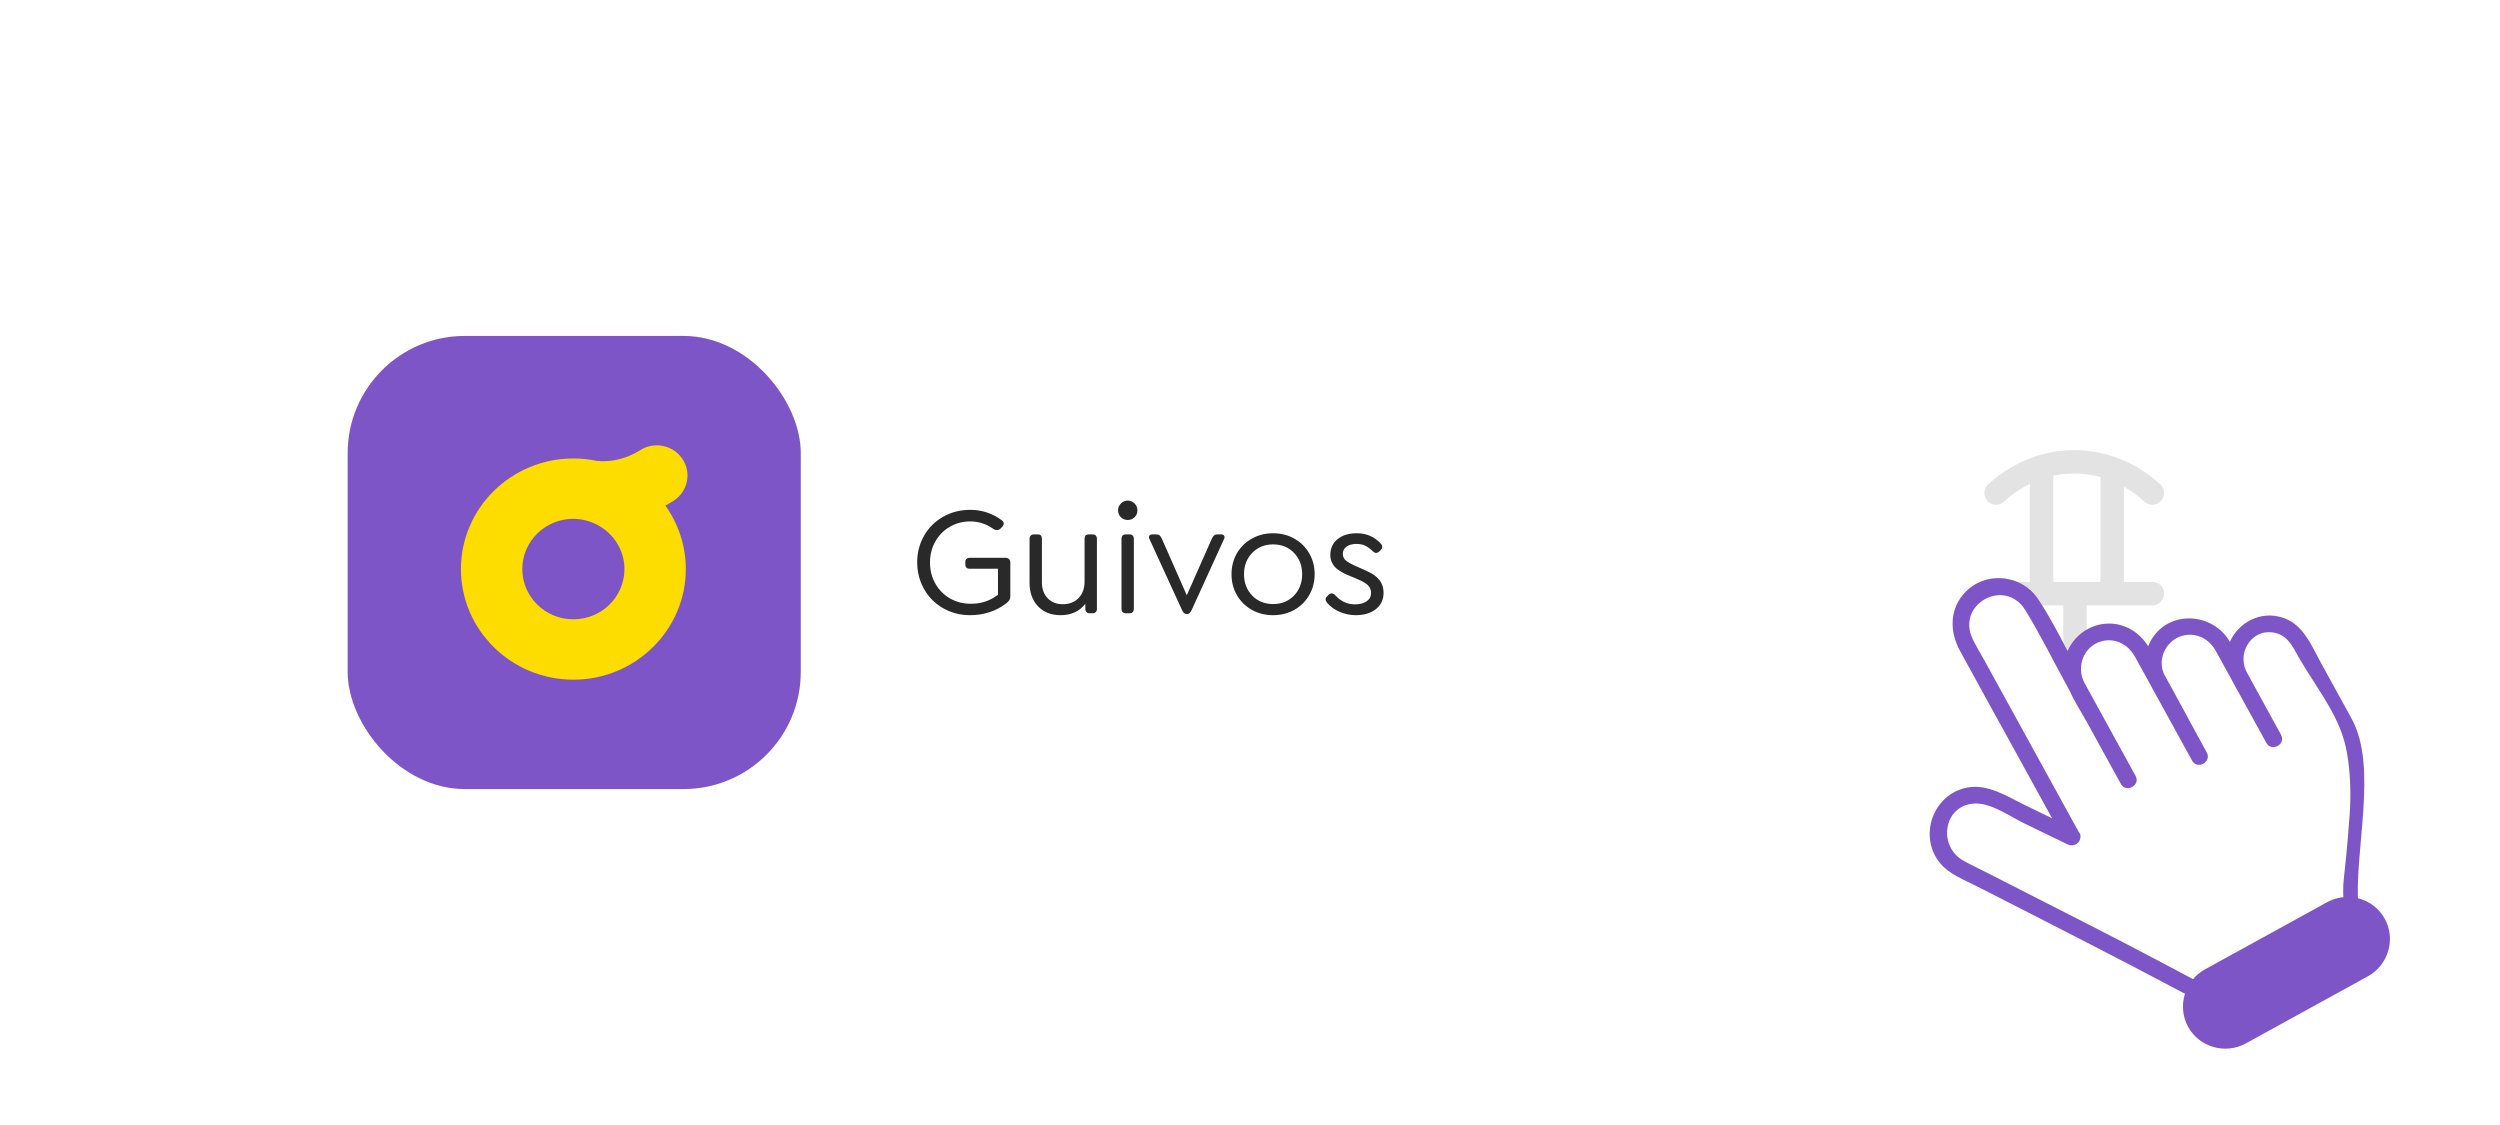 <svg width="320" height="144" viewBox="0 0 320 144" fill="none" xmlns="http://www.w3.org/2000/svg">
<g filter="url(#filter0_d_3478_18505)">
<rect x="16" width="288" height="104" rx="20" fill="white" shape-rendering="crispEdges"/>
<rect x="44.5" y="23" width="58" height="58" rx="15" fill="#7D55C6"/>
<path d="M86.208 44.106C88.029 42.938 88.55 40.555 87.363 38.763C86.175 36.971 83.752 36.459 81.931 37.627C80.923 38.267 79.817 38.699 78.646 38.907C77.93 39.035 77.198 39.067 76.45 39.003C75.458 38.795 74.434 38.683 73.393 38.683C65.456 38.683 59 45.034 59 52.841C59 60.649 65.456 67 73.393 67C81.329 67 87.786 60.649 87.786 52.841C87.786 49.818 86.81 47.018 85.167 44.714C85.525 44.522 85.867 44.33 86.208 44.106ZM73.393 59.273C69.782 59.273 66.855 56.393 66.855 52.841C66.855 49.29 69.782 46.41 73.393 46.41C73.799 46.41 74.206 46.458 74.58 46.522C74.726 46.57 74.889 46.602 75.052 46.634C77.849 47.37 79.93 49.866 79.93 52.841C79.93 56.393 77.003 59.273 73.393 59.273Z" fill="#FDDC00"/>
<path d="M124.137 58.744C123.206 58.744 122.32 58.572 121.48 58.227C120.647 57.875 119.931 57.4 119.332 56.801C118.74 56.202 118.268 55.486 117.916 54.652C117.571 53.819 117.398 52.934 117.398 51.996C117.398 50.746 117.691 49.607 118.277 48.578C118.863 47.55 119.677 46.739 120.719 46.147C121.76 45.554 122.919 45.258 124.195 45.258C125.686 45.258 127.04 45.71 128.258 46.615C128.401 46.726 128.473 46.859 128.473 47.016C128.473 47.172 128.408 47.312 128.277 47.435L128.082 47.641C127.952 47.771 127.796 47.839 127.613 47.846C127.431 47.852 127.265 47.797 127.115 47.68C126.236 47.055 125.257 46.742 124.176 46.742C123.225 46.742 122.356 46.973 121.568 47.435C120.781 47.891 120.162 48.523 119.713 49.33C119.264 50.131 119.039 51.02 119.039 51.996C119.039 52.992 119.267 53.894 119.723 54.701C120.185 55.508 120.81 56.14 121.598 56.596C122.392 57.051 123.268 57.279 124.225 57.279C124.42 57.279 124.612 57.273 124.801 57.26C124.99 57.24 125.159 57.221 125.309 57.201C125.465 57.175 125.621 57.139 125.777 57.094C125.94 57.048 126.077 57.009 126.188 56.977C126.298 56.938 126.419 56.889 126.549 56.83C126.686 56.765 126.79 56.716 126.861 56.684C126.939 56.645 127.034 56.592 127.145 56.527C127.262 56.456 127.34 56.407 127.379 56.381C127.418 56.355 127.483 56.309 127.574 56.244C127.672 56.179 127.727 56.143 127.74 56.137V52.797H124.137C123.753 52.797 123.561 52.611 123.561 52.24V51.957C123.561 51.586 123.753 51.4 124.137 51.4H128.717C128.899 51.4 129.046 51.456 129.156 51.566C129.267 51.671 129.322 51.814 129.322 51.996V56.303C129.322 56.511 129.277 56.687 129.186 56.83C129.101 56.967 128.958 57.11 128.756 57.26C127.447 58.249 125.908 58.744 124.137 58.744ZM139.869 48.402C140.038 48.402 140.169 48.454 140.26 48.559C140.357 48.656 140.406 48.796 140.406 48.978V57.924C140.406 58.1 140.357 58.24 140.26 58.344C140.169 58.448 140.038 58.5 139.869 58.5H139.469C139.299 58.5 139.166 58.448 139.068 58.344C138.971 58.24 138.922 58.1 138.922 57.924V57.279C138.18 58.256 137.122 58.744 135.748 58.744C134.557 58.744 133.596 58.367 132.867 57.611C132.145 56.85 131.783 55.847 131.783 54.603V48.978C131.783 48.796 131.832 48.656 131.93 48.559C132.027 48.454 132.161 48.402 132.33 48.402H132.848C133.193 48.402 133.365 48.594 133.365 48.978V54.565C133.365 55.398 133.609 56.068 134.098 56.576C134.586 57.084 135.23 57.338 136.031 57.338C136.878 57.338 137.555 57.074 138.062 56.547C138.57 56.02 138.824 55.316 138.824 54.438V48.978C138.824 48.594 139 48.402 139.352 48.402H139.869ZM145.23 46.205C144.99 46.44 144.697 46.557 144.352 46.557C144.007 46.557 143.714 46.44 143.473 46.205C143.232 45.964 143.111 45.668 143.111 45.316C143.111 44.978 143.232 44.688 143.473 44.447C143.72 44.2 144.013 44.076 144.352 44.076C144.69 44.076 144.98 44.2 145.221 44.447C145.468 44.688 145.592 44.978 145.592 45.316C145.592 45.668 145.471 45.964 145.23 46.205ZM144.088 58.5C143.919 58.5 143.785 58.448 143.688 58.344C143.596 58.24 143.551 58.1 143.551 57.924V48.978C143.551 48.796 143.596 48.656 143.688 48.559C143.785 48.454 143.919 48.402 144.088 48.402H144.586C144.755 48.402 144.889 48.454 144.986 48.559C145.084 48.656 145.133 48.796 145.133 48.978V57.924C145.133 58.1 145.084 58.24 144.986 58.344C144.889 58.448 144.755 58.5 144.586 58.5H144.088ZM156.334 48.402C156.497 48.402 156.614 48.458 156.686 48.568C156.757 48.679 156.76 48.809 156.695 48.959L152.516 58.119C152.372 58.438 152.18 58.598 151.939 58.598H151.891C151.65 58.598 151.458 58.438 151.314 58.119L147.115 48.959C147.05 48.809 147.053 48.679 147.125 48.568C147.203 48.458 147.327 48.402 147.496 48.402H148.033C148.202 48.402 148.336 48.448 148.434 48.539C148.538 48.624 148.632 48.764 148.717 48.959L151.91 56.195L155.113 48.959C155.198 48.77 155.292 48.63 155.396 48.539C155.501 48.448 155.641 48.402 155.816 48.402H156.334ZM165.68 58.06C164.866 58.516 163.958 58.744 162.955 58.744C161.952 58.744 161.044 58.516 160.23 58.06C159.417 57.598 158.779 56.967 158.316 56.166C157.861 55.365 157.633 54.477 157.633 53.5C157.633 52.523 157.861 51.635 158.316 50.834C158.779 50.033 159.417 49.405 160.23 48.949C161.044 48.487 161.952 48.256 162.955 48.256C163.958 48.256 164.866 48.487 165.68 48.949C166.493 49.405 167.128 50.033 167.584 50.834C168.046 51.635 168.277 52.523 168.277 53.5C168.277 54.477 168.046 55.365 167.584 56.166C167.128 56.967 166.493 57.598 165.68 58.06ZM160.279 56.234C160.976 56.957 161.868 57.318 162.955 57.318C164.042 57.318 164.934 56.957 165.631 56.234C166.327 55.512 166.676 54.6 166.676 53.5C166.676 52.4 166.327 51.488 165.631 50.766C164.934 50.043 164.042 49.682 162.955 49.682C161.881 49.682 160.992 50.043 160.289 50.766C159.586 51.488 159.234 52.4 159.234 53.5C159.234 54.6 159.583 55.512 160.279 56.234ZM173.521 58.744C172.851 58.744 172.18 58.607 171.51 58.334C170.839 58.054 170.289 57.657 169.859 57.143C169.605 56.804 169.618 56.524 169.898 56.303L170.035 56.156C170.139 56.072 170.23 56.013 170.309 55.98C170.393 55.941 170.484 55.938 170.582 55.971C170.686 55.997 170.79 56.065 170.895 56.176C171.598 56.964 172.444 57.357 173.434 57.357C174.052 57.357 174.55 57.227 174.928 56.967C175.305 56.706 175.494 56.358 175.494 55.922C175.494 55.661 175.439 55.43 175.328 55.228C175.224 55.027 175.055 54.848 174.82 54.691C174.592 54.535 174.368 54.405 174.146 54.301C173.932 54.197 173.648 54.073 173.297 53.93C173.219 53.897 173.16 53.874 173.121 53.861C172.763 53.718 172.477 53.598 172.262 53.5C172.053 53.402 171.806 53.266 171.52 53.09C171.233 52.914 171.012 52.738 170.855 52.562C170.699 52.387 170.562 52.169 170.445 51.908C170.335 51.641 170.279 51.352 170.279 51.039C170.279 50.199 170.585 49.525 171.197 49.018C171.816 48.51 172.636 48.256 173.658 48.256C174.882 48.256 175.895 48.682 176.695 49.535C176.988 49.828 177.001 50.118 176.734 50.404L176.598 50.541C176.305 50.834 176.018 50.847 175.738 50.58C175.367 50.222 175.025 49.975 174.713 49.838C174.407 49.695 174.042 49.623 173.619 49.623C173.092 49.623 172.669 49.74 172.35 49.975C172.037 50.209 171.881 50.518 171.881 50.902C171.881 51.267 172.031 51.563 172.33 51.791C172.63 52.019 173.111 52.276 173.775 52.562C174.713 52.966 175.331 53.259 175.631 53.441C176.412 53.917 176.878 54.516 177.027 55.238C177.073 55.447 177.096 55.668 177.096 55.902C177.096 56.762 176.767 57.452 176.109 57.973C175.458 58.487 174.596 58.744 173.521 58.744Z" fill="#292929"/>
<path d="M265.601 64.89V56.839" stroke="#E3E3E3" stroke-width="3" stroke-miterlimit="10" stroke-linecap="round"/>
<path d="M255.5 55.986H275.5" stroke="#E3E3E3" stroke-width="3" stroke-miterlimit="10" stroke-linecap="round"/>
<path d="M255.5 43.11C256.279 42.376 259.935 39.079 265.579 39.11C271.12 39.142 274.703 42.36 275.5 43.11" stroke="#E3E3E3" stroke-width="3" stroke-miterlimit="10" stroke-linecap="round"/>
<path d="M261.319 54.905V40.702" stroke="#E3E3E3" stroke-width="3" stroke-miterlimit="10" stroke-linecap="round"/>
<path d="M270.357 54.905V40.702" stroke="#E3E3E3" stroke-width="3" stroke-miterlimit="10" stroke-linecap="round"/>
</g>
<path d="M292.192 79.063C289.339 78.115 286.514 79.704 285.424 82.153C283.233 78.34 277.489 78.02 275.285 82.044C275.164 82.266 275.058 82.494 274.968 82.723C273.858 80.923 271.921 79.738 269.763 79.818C267.53 79.901 265.515 81.299 264.651 83.322C263.475 81.067 262.281 78.813 260.906 76.712C258.704 73.353 253.727 73.036 251.2 76.201C249.499 78.332 249.632 80.999 250.871 83.291C253.112 87.431 255.409 91.542 257.677 95.668C259.34 98.691 261.001 101.714 262.664 104.738C261.536 104.191 260.407 103.645 259.279 103.096C256.963 101.972 254.446 100.281 251.763 100.815C247.368 101.688 245.511 107.103 248.364 110.522C249.528 111.917 251.434 112.629 253.019 113.436C261.957 117.992 270.896 122.53 279.751 127.242C280.827 127.814 281.899 128.394 282.98 128.959C283.55 129.257 283.957 129.463 284.615 129.194C286.178 128.548 287.674 127.512 289.152 126.698C294.517 123.748 293.136 124.507 298.501 121.557C299.383 121.072 301.43 120.408 301.834 119.362C302.163 118.51 301.964 117.242 301.886 116.379C301.229 109.071 304.472 98.301 301.001 91.975C299.693 89.588 298.378 87.204 297.067 84.819C295.84 82.586 294.825 79.932 292.194 79.056L292.192 79.063Z" fill="white"/>
<path d="M292.192 79.063C289.339 78.115 286.514 79.704 285.424 82.153C283.233 78.34 277.489 78.02 275.285 82.044C275.164 82.266 275.058 82.494 274.968 82.723C273.858 80.923 271.921 79.738 269.763 79.818C267.53 79.901 265.515 81.299 264.651 83.322C263.475 81.067 262.281 78.813 260.906 76.712C258.704 73.353 253.727 73.036 251.2 76.201C249.499 78.332 249.632 80.999 250.871 83.291C253.112 87.431 255.409 91.542 257.677 95.668C259.34 98.691 261.001 101.714 262.664 104.738C261.536 104.191 260.407 103.645 259.279 103.096C256.963 101.972 254.446 100.281 251.763 100.815C247.368 101.688 245.511 107.103 248.364 110.522C249.528 111.917 251.434 112.629 253.019 113.436C261.957 117.992 270.896 122.53 279.751 127.242C280.827 127.814 281.899 128.394 282.98 128.959C283.55 129.257 283.957 129.463 284.615 129.194C286.178 128.548 287.674 127.512 289.152 126.698C294.517 123.748 293.136 124.507 298.501 121.557C299.383 121.072 301.43 120.408 301.834 119.362C302.163 118.51 301.964 117.242 301.886 116.379C301.229 109.071 304.472 98.301 301.001 91.975C299.693 89.588 298.378 87.204 297.067 84.819C295.84 82.586 294.825 79.932 292.194 79.056L292.192 79.063ZM299.771 118.773C299.771 118.773 299.778 118.763 299.783 118.759C299.776 118.917 299.745 118.898 299.771 118.773ZM300.032 112.234C299.859 113.663 299.906 114.564 300.1 117.328C300.119 117.609 300.299 118.203 299.788 118.406C293.11 122.078 293.178 122.04 286.5 125.711C285.67 126.168 284.837 126.624 284.007 127.083C278.552 124.181 273.104 121.276 267.599 118.47C263.237 116.246 258.877 114.023 254.514 111.799C253.455 111.26 252.364 110.753 251.326 110.174C247.914 108.267 248.79 102.826 252.984 102.85C255.006 102.862 257.37 104.551 259.118 105.398C260.97 106.297 262.823 107.193 264.677 108.092C264.696 108.102 264.713 108.099 264.732 108.106C265.342 108.414 266.146 107.997 266.272 107.333C266.293 107.257 266.3 107.184 266.302 107.108C266.302 107.101 266.302 107.096 266.302 107.089C266.312 106.864 266.241 106.649 266.066 106.469C262.028 99.124 257.99 91.779 253.949 84.433C253.471 83.565 252.946 82.709 252.511 81.817C250.323 77.325 256.641 73.861 259.25 78.115C261.2 81.292 262.863 84.684 264.658 87.951L264.94 88.464C265.543 89.834 266.411 91.14 267.097 92.389C268.382 94.726 269.669 97.064 270.953 99.401C271.126 99.715 271.301 100.032 271.474 100.347C272.138 101.556 274.019 100.524 273.354 99.313C273.184 99.006 273.011 98.698 272.841 98.391C272.836 98.383 272.839 98.374 272.834 98.367C270.859 94.774 268.883 91.18 266.908 87.587C266.863 87.506 266.82 87.421 266.778 87.341C265.749 85.318 266.702 82.747 268.947 82.096C270.679 81.595 272.382 82.468 273.234 83.986C273.913 85.193 274.577 86.406 275.242 87.622C275.259 87.653 275.268 87.686 275.285 87.717C275.715 88.535 276.177 89.337 276.621 90.146C276.706 90.3 276.792 90.456 276.877 90.61L280.586 97.359C281.251 98.568 283.131 97.537 282.467 96.325C280.626 92.98 278.838 89.6 276.983 86.26C276.808 85.829 276.69 85.377 276.695 84.873C276.709 82.889 278.336 81.219 280.34 81.245C281.757 81.263 282.921 82.07 283.6 83.281C284.298 84.523 284.977 85.777 285.66 87.028C285.925 87.551 286.228 88.06 286.505 88.564C286.607 88.748 286.708 88.935 286.81 89.12L288.785 92.711C289.221 93.503 289.658 94.298 290.094 95.093C290.758 96.302 292.639 95.27 291.974 94.059C290.477 91.334 288.996 88.597 287.494 85.872C286.327 83.284 288.454 80.216 291.416 81.062C293.062 81.533 293.633 83.154 294.434 84.485C297.053 88.838 299.648 91.982 300.408 96.335C300.881 99.048 300.933 101.873 300.753 104.326C300.427 108.811 300.105 111.643 300.034 112.232L300.032 112.234Z" fill="#7D55C6"/>
<path d="M305.25 117.602C306.683 120.211 305.711 123.525 303.088 124.966L287.46 133.558C284.837 135.001 281.518 134.045 280.082 131.439C278.646 128.832 279.621 125.515 282.244 124.074L297.871 115.482C300.495 114.039 303.814 114.995 305.25 117.602Z" fill="#7D55C6"/>
<defs>
<filter id="filter0_d_3478_18505" x="-4" y="0" width="328" height="144" filterUnits="userSpaceOnUse" color-interpolation-filters="sRGB">
<feFlood flood-opacity="0" result="BackgroundImageFix"/>
<feColorMatrix in="SourceAlpha" type="matrix" values="0 0 0 0 0 0 0 0 0 0 0 0 0 0 0 0 0 0 127 0" result="hardAlpha"/>
<feMorphology radius="4" operator="erode" in="SourceAlpha" result="effect1_dropShadow_3478_18505"/>
<feOffset dy="20"/>
<feGaussianBlur stdDeviation="12"/>
<feComposite in2="hardAlpha" operator="out"/>
<feColorMatrix type="matrix" values="0 0 0 0 0.063 0 0 0 0 0.094 0 0 0 0 0.157 0 0 0 0.1 0"/>
<feBlend mode="normal" in2="BackgroundImageFix" result="effect1_dropShadow_3478_18505"/>
<feBlend mode="normal" in="SourceGraphic" in2="effect1_dropShadow_3478_18505" result="shape"/>
</filter>
</defs>
</svg>
